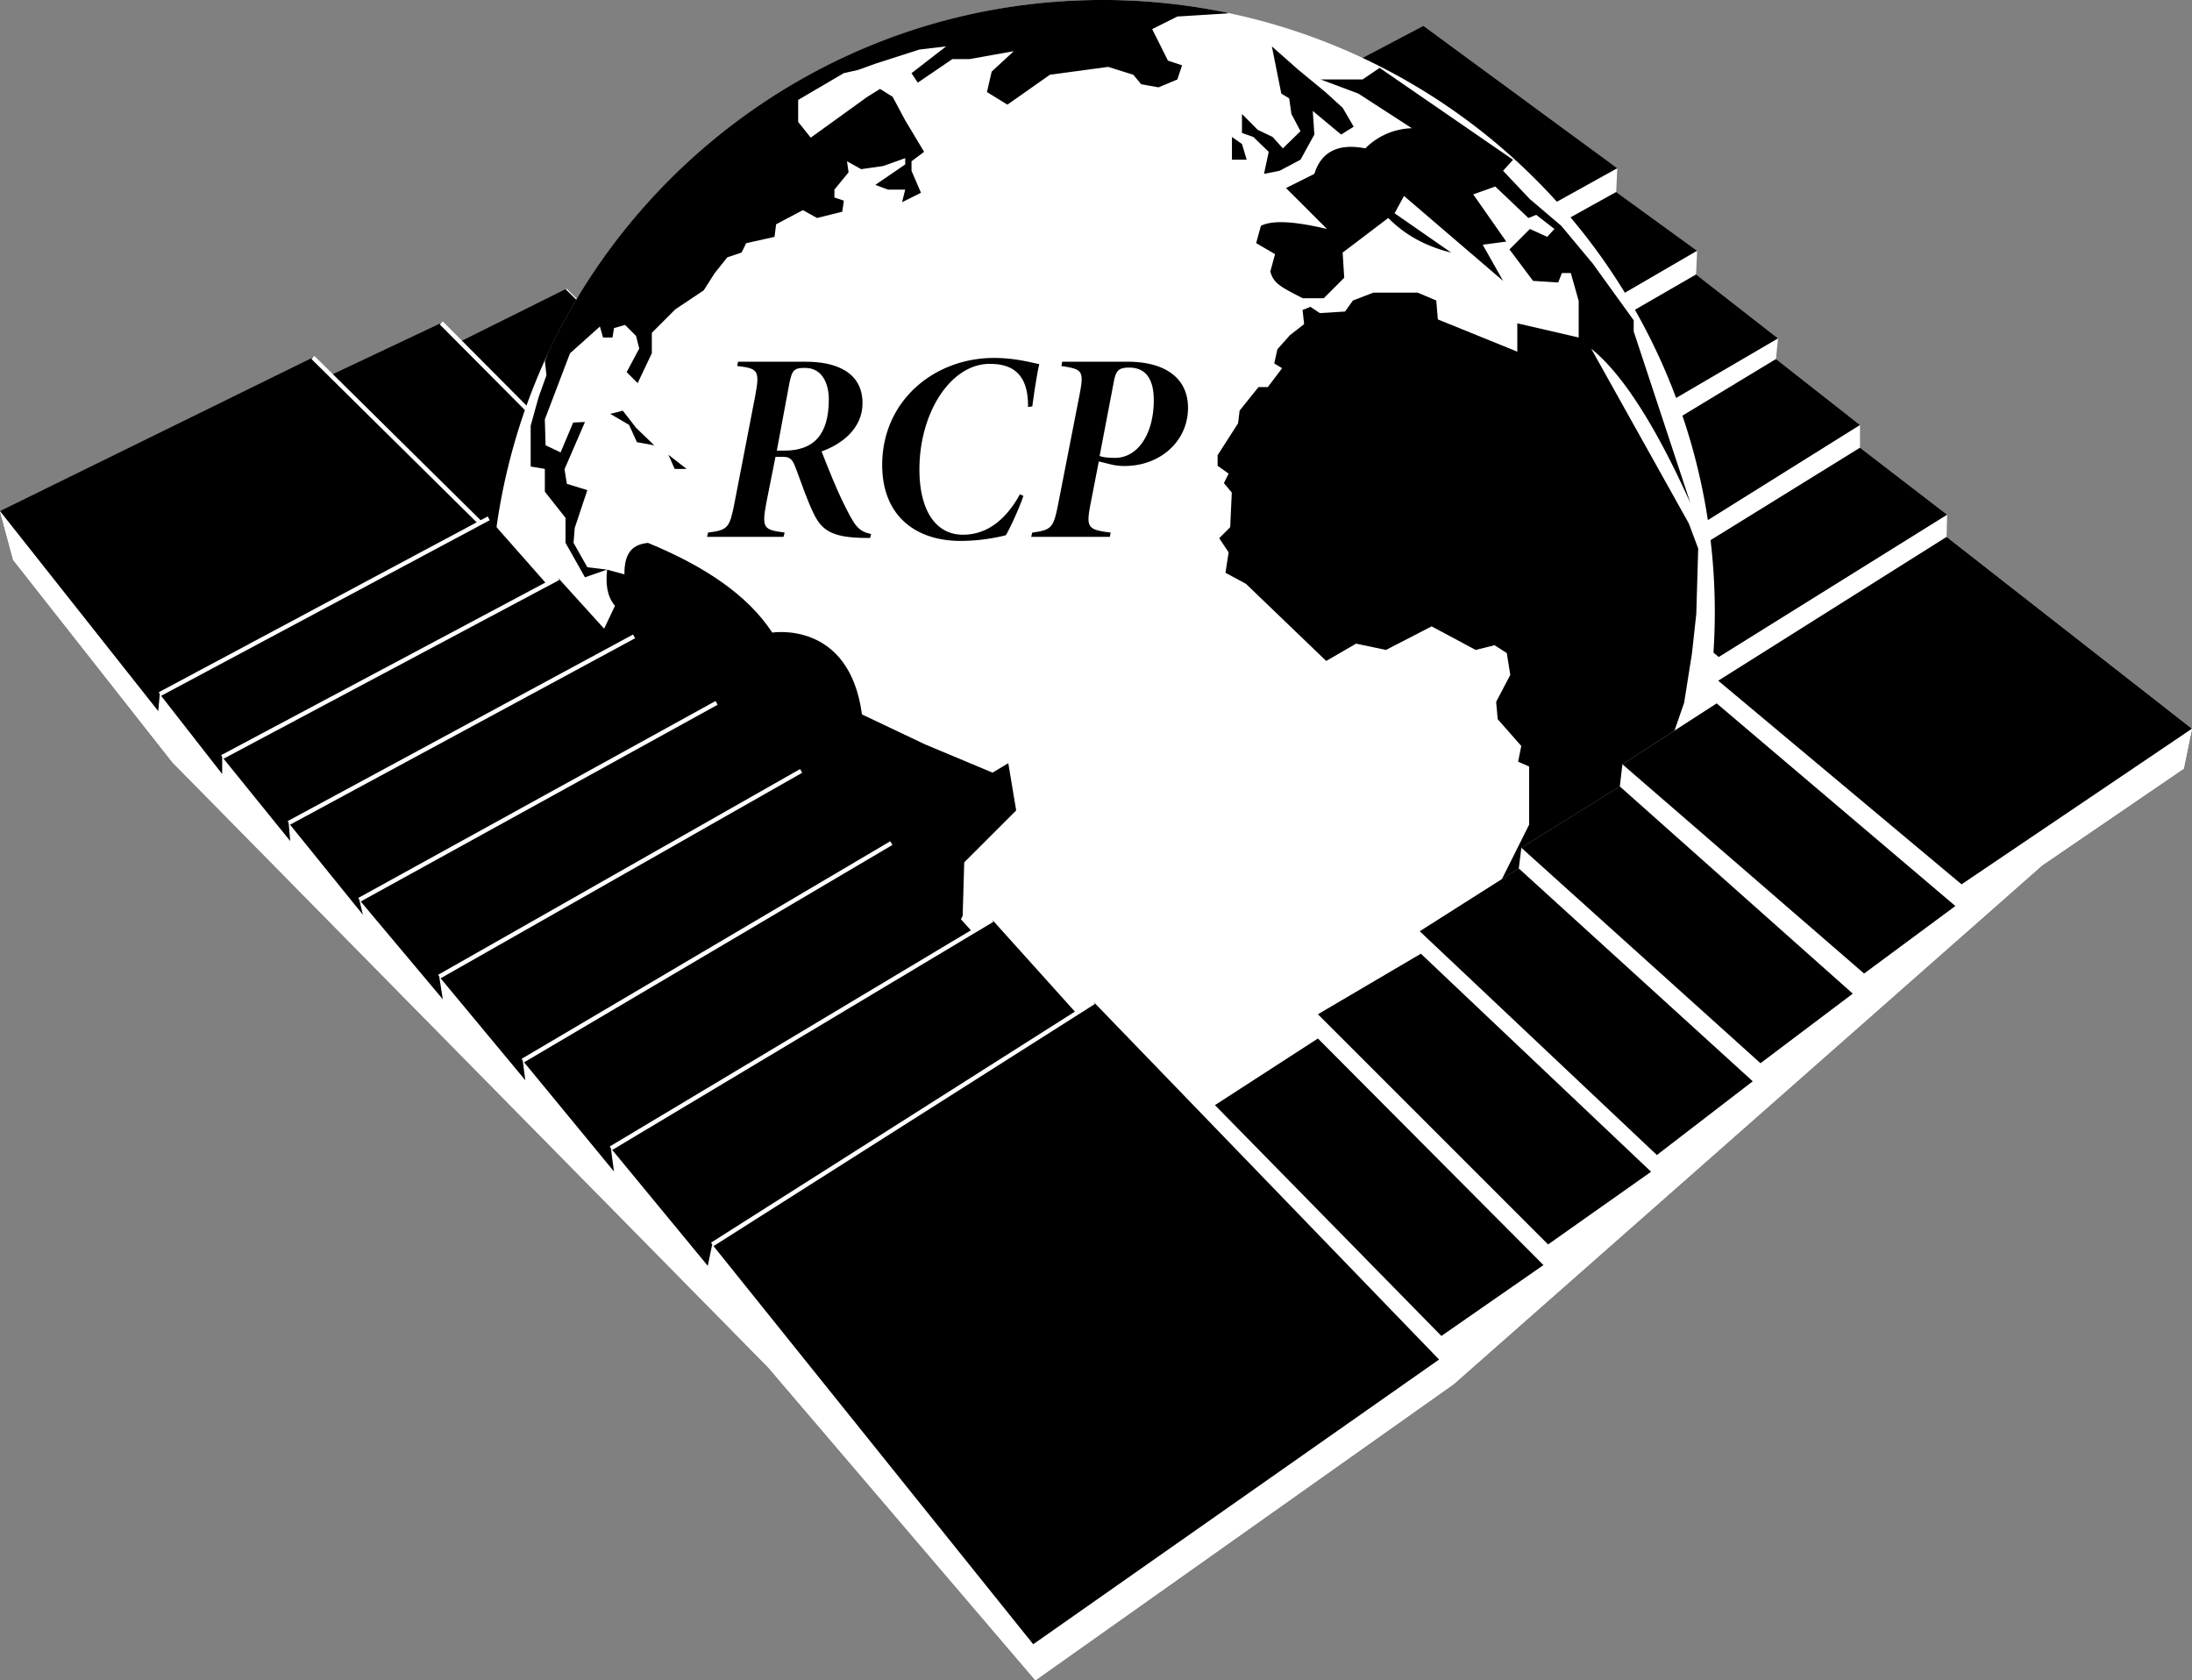 <svg xmlns="http://www.w3.org/2000/svg" viewBox="0 0 2046.22 1568.51"><rect x="0" y="0" width="2046.22" height="1568.51" fill="#808080" stroke="none"/><path d="M1881.4,982.73l.5-20.7-81.34-62.57V878.28l-78.43-61.59,1.91-19.25-76.51-59.66,1-22.14-75.55-54.87,1-22.13L64.28,958.65l12.26,45.49,148.7,189,556.07,564.71L1030.83,2050l390.51-276.48,549.34-484.28L2102.79,1199l7.7-37.29ZM1578.73,1195l-2.41,20.71-91.92,57.25-2.4,19.27-92.41,58.65,1.08,21-61.33,36.07-34.79,20.46V1451l-96.12,62.21.24,25.86L423.76,1100.87,1347,805.64l310.76,346.58Z" transform="translate(-64.27 -481.51)" fill="#fff"/><polygon points="1736.29 417.9 1525.5 548.32 1604.43 613.29 1817.62 480.46 1736.29 417.9"/><polygon points="1657.85 335.12 1448.03 462.17 1528.4 526.67 1736.29 396.72 1657.85 335.12"/><polygon points="1372.48 377.95 1394.5 396.93 1403.52 360.02 1372.48 377.95"/><polygon points="1659.77 315.88 1583.25 256.19 1403.52 360.02 1394.5 396.93 1445.63 441.01 1659.77 315.88"/><polygon points="1298.84 274.02 1296.44 252.37 1137.64 124.83 1328.69 24.25 1509.63 157.08 1298.84 274.02"/><polygon points="1297.4 296.64 1371.52 357.74 1409.48 335.67 1438.15 218.4 1297.4 296.64"/><polygon points="1508.66 179.2 1438.15 218.4 1409.48 335.67 1584.22 234.07 1508.66 179.2"/><polygon points="1205.96 302.89 1296.44 252.37 1121.75 113.76 1048.13 147.92 1205.96 278.81 1205.96 302.89"/><polygon points="1205.96 278.81 1031.77 136.38 953.81 173.91 1114.05 307.21 1113.58 332.71 1205.96 278.81"/><polygon points="935.04 159.49 855.15 202.79 1017.82 338.5 1018.76 362.56 1114.05 307.21 935.04 159.49"/><polygon points="841.66 185.96 755.54 228.78 915.3 369.29 919.15 392.4 1017.82 338.5 841.66 185.96"/><polygon points="739.17 212.42 653.99 257.66 808.47 399.62 814.25 424.65 915.3 369.29 739.17 212.42"/><polygon points="635.72 241.77 543.78 286.53 698.26 436.19 705.48 459.76 808.47 399.62 635.72 241.77"/><polygon points="429.75 318.76 528.39 269.68 698.26 436.19 584.7 495.86 583.26 473.73 429.75 318.76"/><polygon points="307.99 350.54 411.92 301.45 583.26 473.73 485.09 522.82 307.99 350.54"/><line x1="292.1" y1="333.68" x2="457.18" y2="496.83" fill="#fff" stroke="#fff" stroke-miterlimit="10"/><line x1="698.26" y1="436.19" x2="528.39" y2="269.68" fill="#fff" stroke="#fff" stroke-miterlimit="10"/><line x1="583.26" y1="473.73" x2="411.92" y2="301.45" fill="#fff" stroke="#fff" stroke-miterlimit="10" stroke-width="4"/><circle cx="1029.37" cy="571.4" r="571.4" fill="#fff"/><path d="M1005.51,1193.93l-14.69,8.81-63.16-26.44-58.76-27.91c-11.75-88.13-83.73-76.38-83.73-76.38-23.19-35.46-64-62.34-116-83.73-12.44,1.31-22.25,7-22,29.38l-16.16-4.4c-1.47,13-.22,24.83,7.34,33.78L610.37,1106v49.78l52.89,111.64,35.25,33.78,26.44,94,58.76,99.89,30.84,30.84,13.22-41.13,2.12-3,15.51,3,47-72-2.93-16.16c12.86-16.76,30.84-26.44,55.82-26.44l17.62-33.79,1.47-49.94,48.48-48.47Z" transform="translate(-64.27 -481.51)"/><polygon points="629.83 437.73 623.96 424.51 640.95 437.73 629.83 437.73"/><polygon points="610.74 415.7 594.58 412.76 587.23 396.61 569.61 386.32 581.36 383.38 593.95 399.54 610.74 415.7"/><polygon points="1163.78 149.09 1150.02 149.09 1150.02 127.88 1159.37 134.41 1163.78 149.09"/><path d="M1515.31,695.24l-6.7,7.34-16.16-7.34-19.09,19.09,22,29.38,23.5,1.47,3.43-8.81h8.32l7.35,26v34.18l-57.29-13.22v26.44l-74.18-30.11-1.47-17.63-17.24-7.34H1346.3l-19.1,7.34-7.34,10.28-23.51,1.47-8.81-5.87-7.34,2.94,1.46,13.22-13.22,10.28-11.75,13.22-2.93,13.22,7.34,4.41-13.31,17.62h-8.72l-17.63,22L1220,876.65l-19.1,29.79v9.87l10.29,7.34-4.41,8.82,7.35,8.81-1.47,32.31-10.29,10.29,8.82,13.22-2.94,19.09,19.1,10.29,74.91,72,27.91-16.16,27.91,5.88,42.6-22,41.13,22,17.62-4.41,11.42,7.35,3.27,20.34-13.22,25.19,1.47,16.16,22,25-2.93,14.69,10.28,4.5v54.26l-28.65,57.29,6.61,17.62-13.22,61.36v47.34l69.78-53.61,47-63.17v-23.5l14.69-19.1,20.57-20.56,17.62-57.29-4.4-17.62,14.69-42.6,7.34-46.27,4-36.73,1.79-60.9-8.81-23.5-91.07-163.05c29.48,23.81,60.35,72.49,92.54,144l-52.88-160.12V780.49l-38.19-52.88-29.38-35.25-29.38-25-25-26.44,9.33-10.29-124.57-85.77-15.88,10.8h-39.2l35.25,13.22,49.94,32.32A63.82,63.82,0,0,0,1338.79,620c-24.81-4.82-41,2.75-47.58,23.83l-26.44,13.22L1303,695.24c-27-6.33-49.59-9-61.69-2.94l-4.41,16.16,17.63,10.28-4.41,16.16c2.94,11.44,10.29,14.69,30.2,25H1300l19.09-19.1-1.47-23.5,42.6-32.32c17.38,17.63,37.41,27,58.76,32.32l-52.88-36.72,8.81-16.16,92.54,79.32-19.09-33.78,22-2.94-30.85-44.07,20.57-7.34L1491,685l7.35-2.93Z" transform="translate(-64.27 -481.51)"/><path d="M1210.42,494v-.52a574.06,574.06,0,0,0-116.78-12c-229.32,0-427.09,135.14-518.06,330l-2.66,7.08,1.47,13.22L567,852.41l-7.34,26.51V917l13.22,2.21v21.29l19.3,24.4v23.34l18.15,32.16,20.57-7.18-18.36-2.21-12.87-22.77,1.12-13.95,11.75-35.25-19.1-5.88-2.2-13.66,19.09-44.07-11,.49-11.75,27.91-14-6.66L572.86,873l23.5-61.69,27.91-25,2.94,10.28H636l1.47-8.81,10.28-2.94,10.29,10.28L661,806.87l-11.75,22,10.28,10.28,13.22-27.91V792.19l22-22,26.44-17.63,10.28-16.15,11.75-14.69,13.22-4.41,4.41-8.81,26.44-5.88,1.47-11.75,25-13.22L827,685l23.5-5.87L852,668.8l-8.81-2.94v-7.35l13.22-16.15-1.47-10.29,13.22,7.35,20.56-2.94,20.57-7.34V635l-27.91,19.1,11.75,4.4h16.16l-2.94,11.76,17.63-8.82-8.82-20.56v-8.82l11.76-8.81-17.63-29.38-11.75-22-11.75-7.35L874,571.85,821.1,610l-11.75-14.69V574.79l42.6-25,13.22-2.94L881.33,541l41.13-13.22,25-2.94-32.32,25,5.88,8.81,32.32-22h16.15l41.13-7.35L990,548.35l-4.41,19.09,19.1,11.75,39.66-27.91,54.35-7.34,23.5,7.34,7.34,8.82,16.16,2.94,17.63-7.35,4.41-13.22-13.22-4.41-14.69-29.37,23.5-11.76Z" transform="translate(-64.27 -481.51)"/><polygon points="1225.47 103.56 1226.94 125.59 1214.02 149.09 1194.52 159.38 1179.94 162.31 1184.34 141.75 1170.02 127.88 1159.37 124.12 1159.37 106.39 1174.06 121.19 1188.02 127.88 1197.52 138.49 1214.02 122.43 1205.53 106.39 1203.44 91.81 1196.1 87.4 1187.28 43.33 1212.25 65.37 1237.22 85.93 1253.38 100.62 1263.66 118.25 1251.91 125.59 1225.47 103.56"/><path d="M64.28,958.65l12.26,45.49,148.7,189,556.07,564.71L1030.83,2050l390.51-276.48,549.34-484.28L2102.79,1199l7.7-37.29-229.09-179-213.18,134.2-1.44,21.17-88,56.88-2.41,20.71-91.92,57.25-2.4,19.27-92.41,58.65,1.08,21-61.33,36.07-34.79,20.46V1451l-96.12,62.21.24,25.86Z" transform="translate(-64.27 -481.51)" fill="#fff"/><polygon points="1134.15 1031.6 1230.27 969.4 1440.81 1180.91 1345.52 1247.07 1134.15 1031.6"/><polygon points="1230.27 946.78 1326.39 890.25 1541.28 1093.79 1445.13 1161.64 1230.27 946.78"/><polygon points="1417.72 810.6 1325.31 869.29 1546.68 1078.17 1636.18 1009.35 1417.72 810.6"/><polygon points="1512.04 734.08 1420.13 791.33 1643.4 992.49 1729.56 927.54 1512.04 734.08"/><polygon points="1602.51 656.59 1514.45 713.37 1740.13 908.77 1825.32 845.73 1602.51 656.59"/><polygon points="2046.21 680.18 1831.1 825.5 1603.95 635.41 1817.15 501.15 2046.21 680.18"/><polygon points="0 477.09 147.73 663.82 149.17 647.93 457.18 496.82 292.1 333.68 0 477.09"/><line x1="292.1" y1="333.68" x2="457.18" y2="496.83" fill="#fff" stroke="#fff" stroke-miterlimit="10" stroke-width="4"/><polygon points="207.41 722.53 149.17 647.93 456.21 483.84 510.11 544.94 207.41 706.64 207.41 722.53"/><polygon points="270.92 785.08 207.41 706.64 521.16 539.65 577 601.25 269.48 768.24 270.92 785.08"/><polygon points="338.78 853.9 269.48 768.24 591.92 594.03 653.99 663.82 335.42 839.95 338.78 853.9"/><polygon points="734.83 730.7 668.91 656.12 335.42 839.95 413.38 932.83 410.01 911.65 734.83 730.7"/><polygon points="410.01 911.65 747.84 719.63 816.64 795.18 487.97 990.08 490.38 1008.38 410.01 911.65"/><polygon points="487.97 990.08 832.05 787.01 908.08 870.26 570.25 1071.89 573.15 1093.56 487.97 990.08"/><polygon points="570.25 1071.89 926.38 858.72 1013 954.97 664.82 1161.64 660.72 1181.63 570.25 1071.89"/><polygon points="1021.06 935.46 664.82 1161.64 964.5 1534.85 1343.36 1269.08 1021.06 935.46"/><line x1="456.21" y1="483.84" x2="149.17" y2="647.93" fill="#fff" stroke="#fff" stroke-miterlimit="10" stroke-width="4"/><line x1="207.41" y1="706.64" x2="521.16" y2="539.65" fill="#fff" stroke="#fff" stroke-miterlimit="10" stroke-width="4"/><line x1="269.48" y1="768.24" x2="591.92" y2="594.03" fill="#fff" stroke="#fff" stroke-miterlimit="10" stroke-width="4"/><line x1="335.42" y1="839.95" x2="668.91" y2="656.12" fill="#fff" stroke="#fff" stroke-miterlimit="10" stroke-width="4"/><line x1="410.01" y1="911.65" x2="747.84" y2="719.63" fill="#fff" stroke="#fff" stroke-miterlimit="10" stroke-width="4"/><line x1="487.97" y1="990.08" x2="832.06" y2="787.01" fill="#fff" stroke="#fff" stroke-miterlimit="10" stroke-width="4"/><line x1="570.25" y1="1071.89" x2="926.38" y2="858.72" fill="#fff" stroke="#fff" stroke-miterlimit="10" stroke-width="4"/><line x1="664.82" y1="1161.64" x2="1021.06" y2="935.46" fill="#fff" stroke="#fff" stroke-miterlimit="10" stroke-width="4"/><path d="M876.46,983.66h-4.52c-32.2-.25-41-7.79-48.55-23.64-5.28-11.07-10.06-24.65-15.6-39.74-3.27-8.81-5-12.33-12.32-12.33h-7.3l-8.55,43c-4.28,23.4-2.77,25.16,17.1,27.67l-1,4H724.28l1-4c18.61-2.26,20.12-4.52,24.65-27.67l19.37-100.11c4.52-23.9,2.26-25.41-16.86-27.67l.76-4H816.6c27.41,0,52.82,9.3,52.82,38.73,0,23.14-18.61,38-38.23,45,8,20.37,13.83,34.46,18.86,45,12.33,25.41,15.09,29.18,27.42,32.2Zm-80-81.5c27.17,0,41.51-14.58,41.51-47.79,0-13.83-5.54-29.43-22.14-29.43-9.81,0-12.07,1.51-14.59,13.84l-11.82,63.38Z" transform="translate(-64.27 -481.51)"/><path d="M1019.59,944.42c-3.27,10.07-11.58,28.43-16.35,36.73A177.09,177.09,0,0,1,961,986.43c-41.76,0-73.2-23.14-73.2-70.93,0-59.87,48.55-99.87,104.39-99.87,20.37,0,36.47,4.78,42.26,5.79-2,8.05-4.78,26.41-6.54,39.49l-4,.5c.5-33.45-17.35-40.24-35.72-40.24-36.47,0-65.65,45.53-65.65,98.6,0,35.72,13.58,60.88,40.75,60.88,19.62,0,38.23-10.82,53.08-37.74Z" transform="translate(-64.27 -481.51)"/><path d="M1116.92,819.16c35,0,56.35,15.34,56.35,43,0,31.44-26.16,54.33-59.11,54.33a52.15,52.15,0,0,1-13.09-1.51L1090,912.23,1082.46,951c-4.53,23.15-3,24.91,18.61,27.67l-.75,4h-73.45l1-4c18.61-2.51,19.87-4.78,24.4-27.67L1071.9,850.6c4.52-23.14,3-24.4-16.86-27.42l.76-4Zm-26.16,88c3.27,1.25,8.55,1.76,14.34,1.76,21.38,0,36.22-22.39,36.22-53.83,0-21.64-9-30.44-22.89-30.44-10.56,0-12.58,3.27-14.59,14.09Z" transform="translate(-64.27 -481.51)"/></svg>